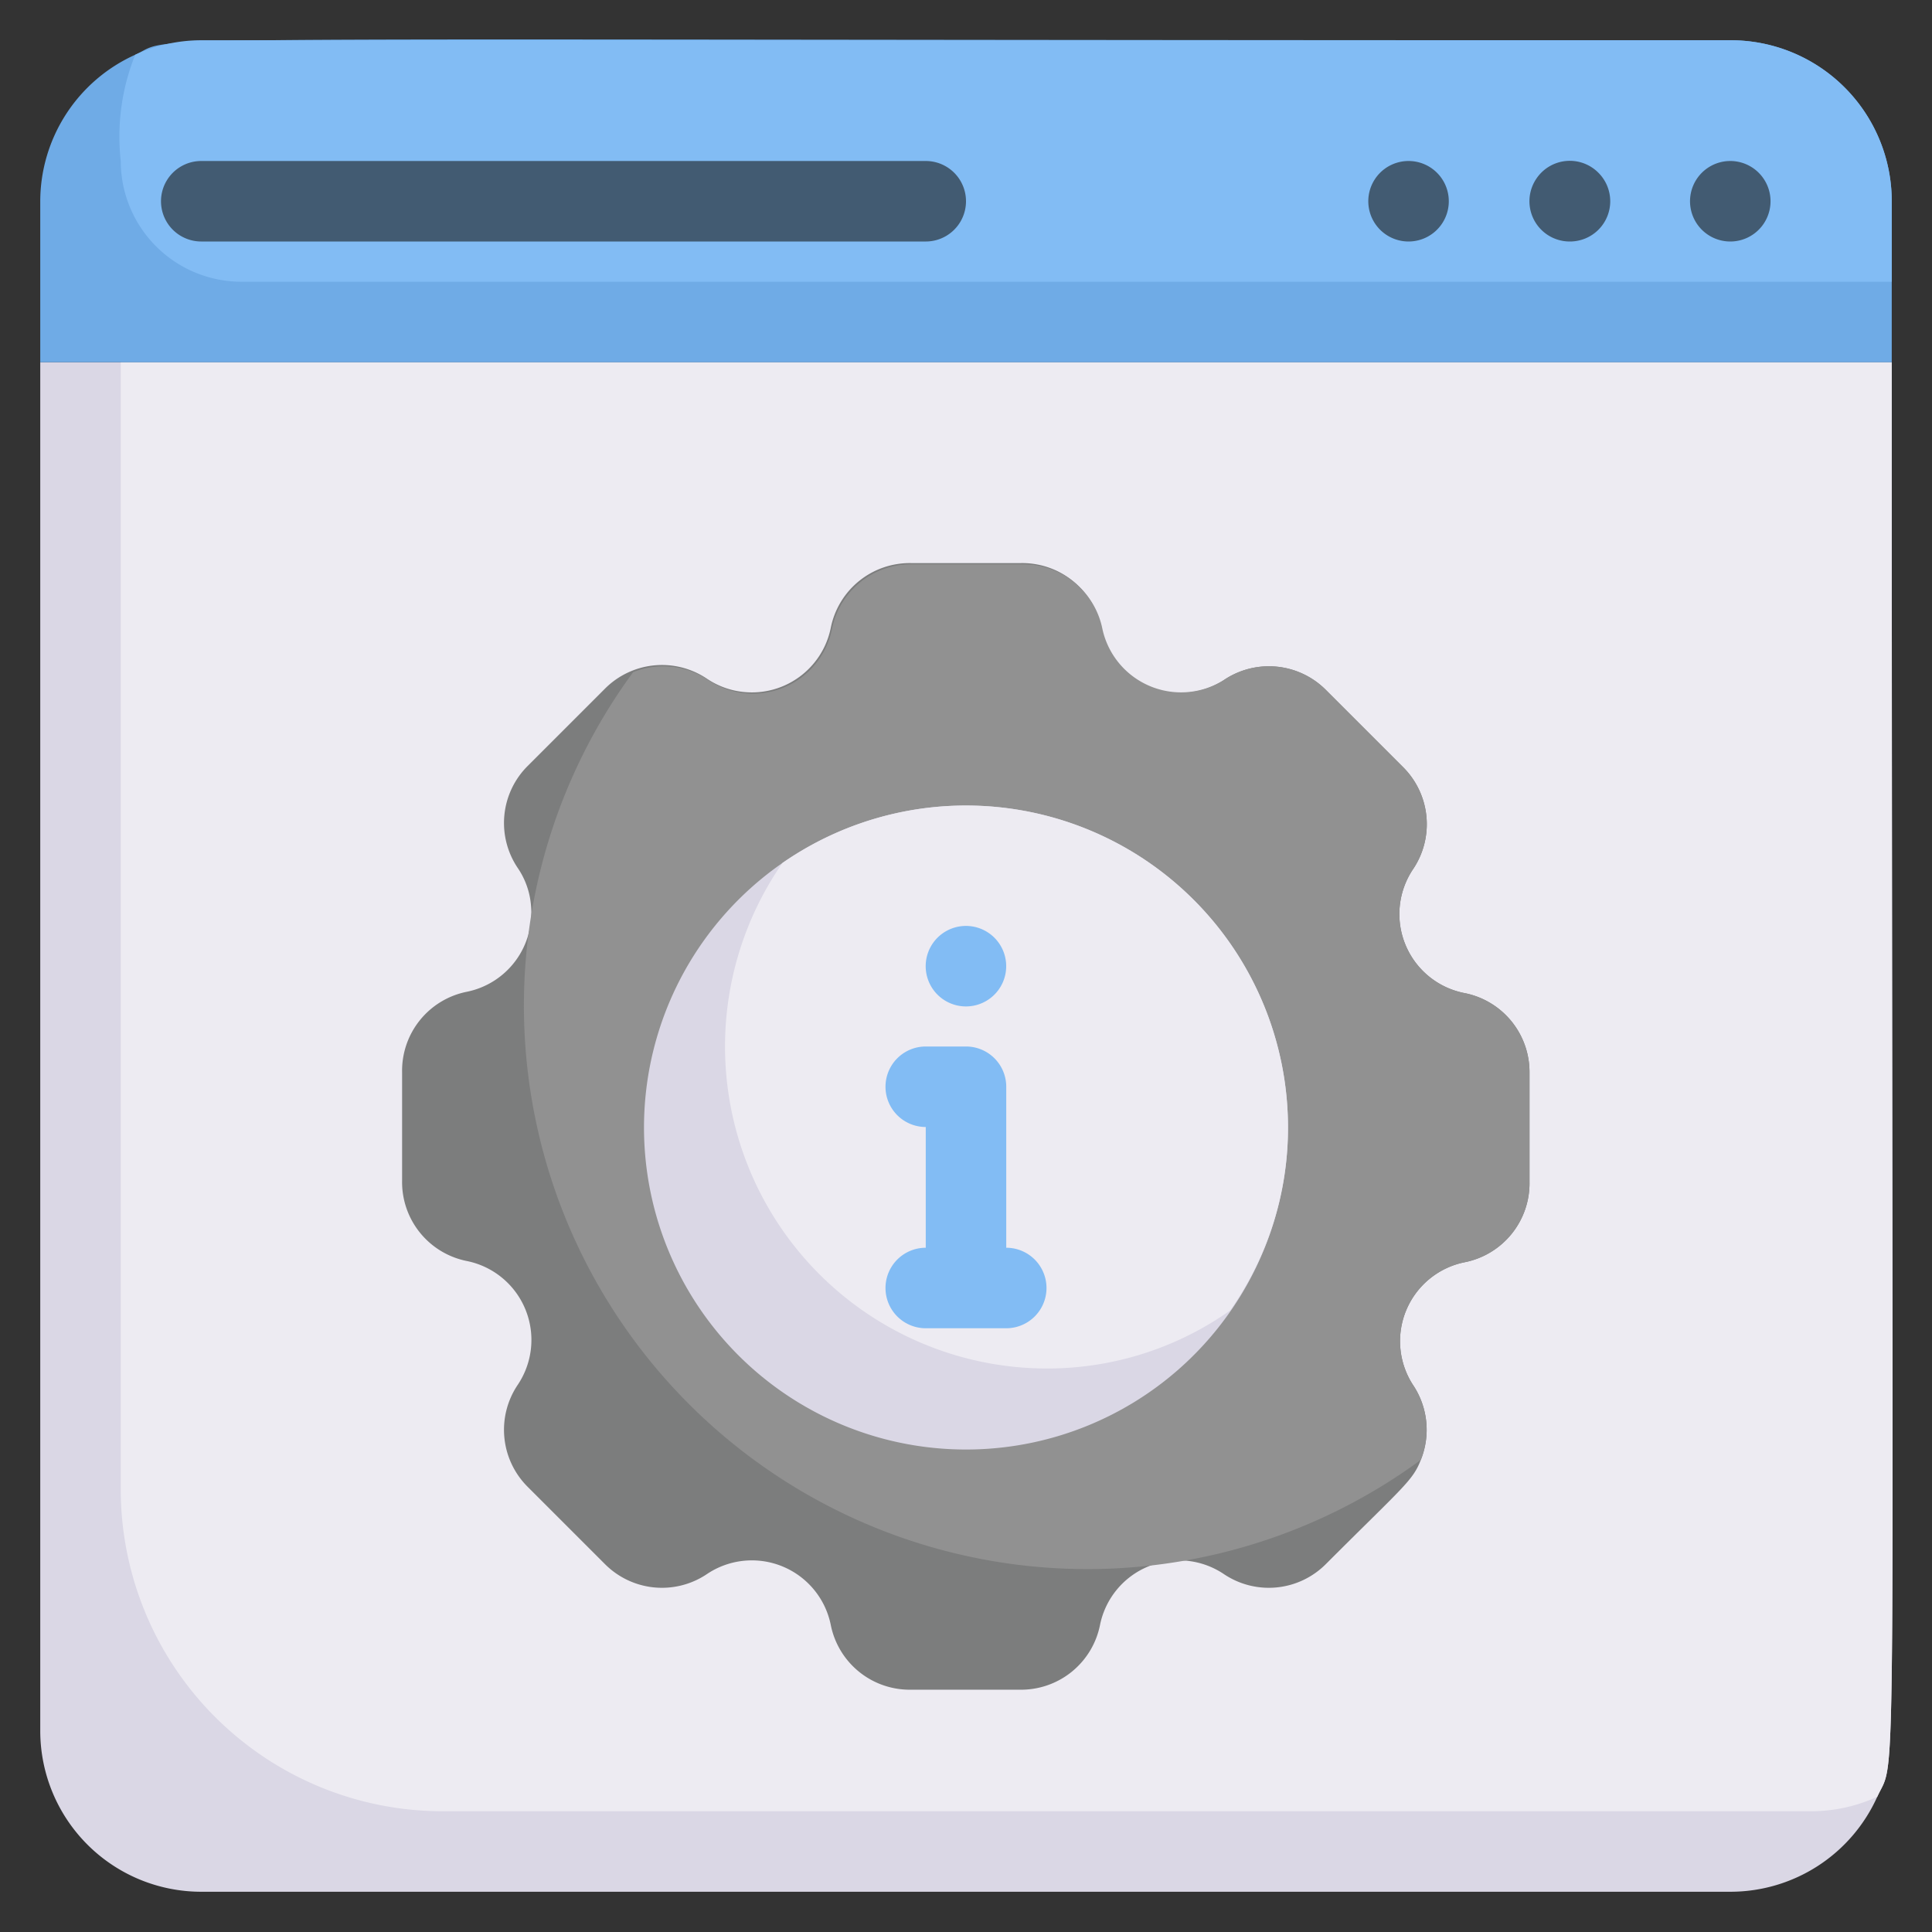 <svg xmlns="http://www.w3.org/2000/svg" viewBox="0 0 48 48"><rect x="0" y="0" width="48" height="48" fill="#333333" stroke="none"/><defs><style>.cls-1{fill:#dad7e5;}.cls-2{fill:#edebf2;}.cls-3{fill:#6fabe6;}.cls-4{fill:#82bcf4;}.cls-5{fill:#425b72;}.cls-6{fill:#7c7d7d;}.cls-7{fill:#919191;}</style></defs><title>setting web information</title><g id="setting_web_information" data-name="setting web information"><path class="cls-1" d="M47,9c0,37.11.15,34.52-.36,35.64A4,4,0,0,1,43,47H5a4,4,0,0,1-4-4V9Z"/><path class="cls-2" d="M47,9c0,37.11.15,34.52-.36,35.64A3.93,3.93,0,0,1,45,45H11a8,8,0,0,1-8-8V9Z"/><path class="cls-3" d="M47,5V9H1V5A4,4,0,0,1,3.36,1.36C4.48.85,1.45,1,43,1A4,4,0,0,1,47,5Z"/><path class="cls-4" d="M47,5V7H6A3,3,0,0,1,3,4a5.45,5.45,0,0,1,.36-2.64A3.93,3.93,0,0,1,5,1H43A4,4,0,0,1,47,5Z"/><path class="cls-5" d="M43,6a1,1,0,1,1,.38-1.92A1,1,0,0,1,43,6Z"/><path class="cls-5" d="M39,6a1,1,0,0,1-.83-1.56,1,1,0,0,1,1.54-.15A1,1,0,0,1,39,6Z"/><path class="cls-5" d="M35,6a1,1,0,1,1,.92-1.38A1,1,0,0,1,35,6Z"/><path class="cls-5" d="M23,6H5A1,1,0,0,1,5,4H23A1,1,0,0,1,23,6Z"/><path class="cls-6" d="M38,26.64v2.72a2,2,0,0,1-1.61,2h0A2,2,0,0,0,35.1,34.4a2,2,0,0,1,.2,1.87c-.2.52-.43.66-2.36,2.59a2,2,0,0,1-2.53.25,2,2,0,0,0-3.08,1.26v0a2,2,0,0,1-2,1.61H22.64a2,2,0,0,1-2-1.61v0a2,2,0,0,0-3.08-1.26,2,2,0,0,1-2.53-.25l-1.92-1.92a2,2,0,0,1-.25-2.53,2,2,0,0,0-1.26-3.08h0a2,2,0,0,1-1.61-2V26.64a2,2,0,0,1,1.61-2h0a2,2,0,0,0,1.59-2.17,1.93,1.93,0,0,0-.33-.91,2,2,0,0,1,.25-2.53l1.92-1.92a2,2,0,0,1,2.53-.25,2,2,0,0,0,3.08-1.26v0a2,2,0,0,1,2-1.61h2.72a2,2,0,0,1,2,1.61v0A2,2,0,0,0,30.4,16.9a2,2,0,0,1,2.54.24l1.92,1.92a2,2,0,0,1,.25,2.53,2,2,0,0,0,1.26,3.08h0A2,2,0,0,1,38,26.64Z"/><path class="cls-7" d="M38,26.64v2.72a2,2,0,0,1-1.61,2h0A2,2,0,0,0,35.1,34.4a2,2,0,0,1,.2,1.87A14,14,0,0,1,15.73,16.7a2,2,0,0,1,1.86.19,2,2,0,0,0,3.08-1.26v0a2,2,0,0,1,2-1.61h2.72a2,2,0,0,1,2,1.61v0A2,2,0,0,0,30.4,16.9a2,2,0,0,1,2.54.24l1.92,1.92a2,2,0,0,1,.25,2.53,2,2,0,0,0,1.26,3.08h0A2,2,0,0,1,38,26.64Z"/><path class="cls-1" d="M32,28a8,8,0,1,1-12.56-6.56A8,8,0,0,1,32,28Z"/><path class="cls-2" d="M32,28a7.87,7.87,0,0,1-1.44,4.56A7.87,7.87,0,0,1,26,34a8,8,0,0,1-6.56-12.56A8,8,0,0,1,32,28Z"/><path class="cls-4" d="M23.29,24.71a1,1,0,1,0,1.09-1.63A1,1,0,0,0,23.29,24.71Z"/><path class="cls-4" d="M25,31V27a1,1,0,0,0-1-1H23a1,1,0,0,0,0,2v3a1,1,0,0,0,0,2h2A1,1,0,0,0,25,31Z"/></g></svg>